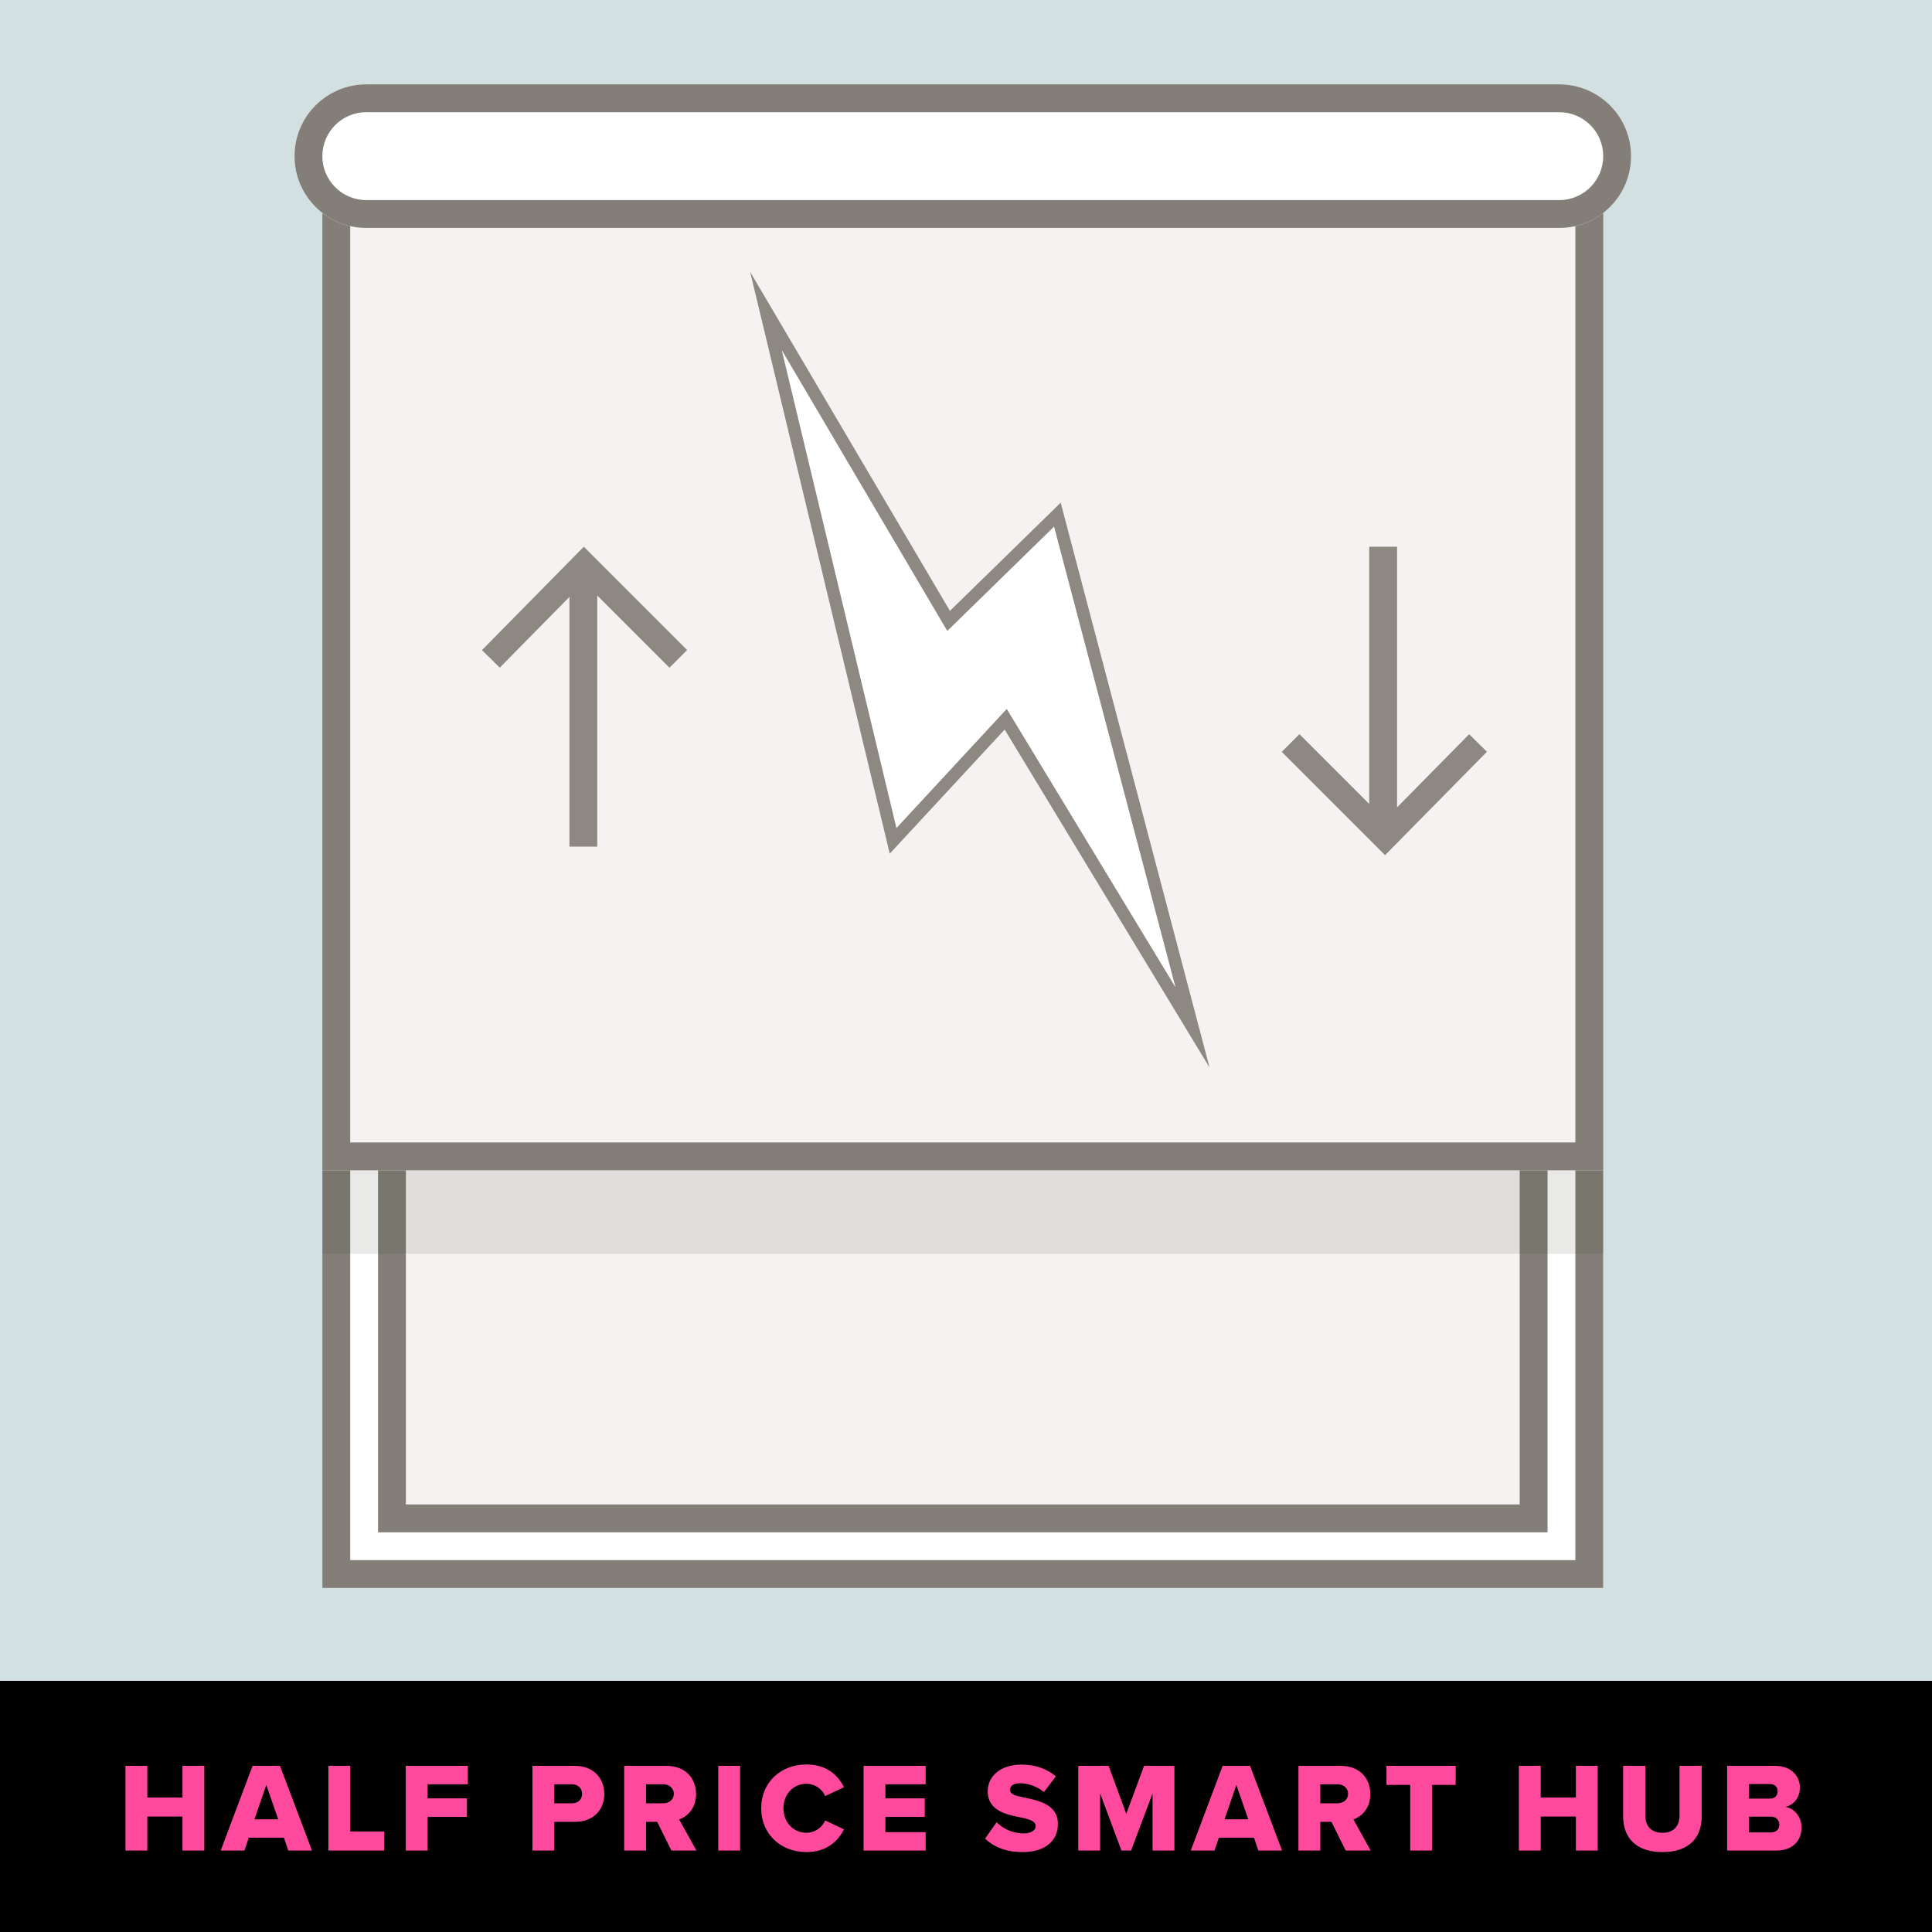 <svg width="700" height="700" viewBox="0 0 700 700" fill="none" xmlns="http://www.w3.org/2000/svg">
<rect x="0" y="0" width="700" height="700" fill="#333333" stroke="none"/>
<g clip-path="url(#clip0_308_125)">
<path d="M700 0H0V700H700V0Z" fill="#D3E0E2"/>
<path d="M116.797 70.916H580.877V575.349H116.797V70.916Z" fill="white"/>
<path fill-rule="evenodd" clip-rule="evenodd" d="M570.787 81.005H126.886V565.263H570.787V81.005ZM116.797 70.916V575.349H580.877V70.916H116.797Z" fill="#837F78"/>
<path d="M136.973 70.916H560.699V555.173H136.973V70.916Z" fill="#F4F3F2"/>
<path fill-rule="evenodd" clip-rule="evenodd" d="M550.609 81.005H147.062V545.082H550.609V81.005ZM136.973 70.916V555.173H560.699V70.916H136.973Z" fill="#837F78"/>
<path d="M116.797 70.916H580.877V424.021H116.797V70.916Z" fill="#F4F3F2"/>
<path fill-rule="evenodd" clip-rule="evenodd" d="M570.787 81.005H126.886V413.931H570.787V81.005ZM116.797 70.916V424.021H580.877V70.916H116.797Z" fill="#837F78"/>
<path fill-rule="evenodd" clip-rule="evenodd" d="M116.797 454.287H580.877V424.021H116.797V454.287Z" fill="#1E1E1C" fill-opacity="0.1"/>
<path d="M106.707 56.575C106.707 42.207 118.353 30.561 132.721 30.561H564.951C579.318 30.561 590.966 42.207 590.966 56.575C590.966 70.941 579.318 82.588 564.951 82.588H132.721C118.353 82.588 106.707 70.941 106.707 56.575Z" fill="white"/>
<path fill-rule="evenodd" clip-rule="evenodd" d="M564.951 40.649H132.721C123.925 40.649 116.796 47.779 116.796 56.575C116.796 65.369 123.925 72.499 132.721 72.499H564.951C573.748 72.499 580.876 65.369 580.876 56.575C580.876 47.779 573.748 40.649 564.951 40.649ZM132.721 30.561C118.353 30.561 106.707 42.207 106.707 56.575C106.707 70.941 118.353 82.588 132.721 82.588H564.951C579.318 82.588 590.966 70.941 590.966 56.575C590.966 42.207 579.318 30.561 564.951 30.561H132.721Z" fill="#837F78"/>
<path d="M322.367 309.307L271.781 98.478L344.186 221.327L384.306 182.12L438.262 386.831L364.005 264.345L322.367 309.307Z" fill="white"/>
<path fill-rule="evenodd" clip-rule="evenodd" d="M271.781 98.478L322.367 309.307L364.005 264.345L438.262 386.831L384.306 182.12L344.186 221.327L271.781 98.478ZM381.91 190.793L343.219 228.603L283.243 126.842L324.795 300.021L364.763 256.862L425.906 357.716L381.91 190.793Z" fill="#8E8882"/>
<path d="M496.092 297.695V198.086H506.182V297.695H496.092Z" fill="#8E8882"/>
<path d="M501.793 296.989L470.805 266.001L464.398 272.404L501.84 309.843L538.744 272.379L532.29 266.025L501.793 296.989Z" fill="#8E8882"/>
<path d="M206.316 306.751V207.142H216.405V306.751H206.316Z" fill="#8E8882"/>
<path d="M211.574 210.941L242.562 241.929L248.966 235.526L211.526 198.086L174.623 235.55L181.074 241.905L211.574 210.941Z" fill="#8E8882"/>
<rect y="609" width="700" height="91" fill="black"/>
<path d="M74.021 670.489H66.109V658.161H53.367V670.489H45.455V639.807H53.367V651.261H66.109V639.807H74.021V670.489ZM113.038 670.489H104.436L102.872 665.843H90.13L88.566 670.489H79.964L91.51 639.807H101.446L113.038 670.489ZM100.802 659.173L96.478 646.707L92.2 659.173H100.802ZM139.225 670.489H118.985V639.807H126.897V663.589H139.225V670.489ZM154.924 670.489H147.012V639.807H169.506V646.477H154.924V651.583H169.184V658.299H154.924V670.489ZM200.827 670.489H192.915V639.807H208.279C215.179 639.807 218.951 644.453 218.951 650.019C218.951 655.539 215.179 660.093 208.279 660.093H200.827V670.489ZM210.901 649.973C210.901 647.857 209.337 646.477 207.221 646.477H200.827V653.377H207.221C209.337 653.377 210.901 652.043 210.901 649.973ZM252.328 670.489H243.266L238.114 660.093H234.066V670.489H226.154V639.807H241.518C248.326 639.807 252.19 644.315 252.19 650.019C252.19 655.355 248.924 658.207 246.072 659.219L252.328 670.489ZM244.14 649.927C244.14 647.811 242.392 646.477 240.322 646.477H234.066V653.377H240.322C242.392 653.377 244.14 652.043 244.14 649.927ZM268.158 670.489H260.246V639.807H268.158V670.489ZM292.169 671.041C282.969 671.041 275.793 664.601 275.793 655.171C275.793 645.695 282.969 639.301 292.169 639.301C299.805 639.301 303.761 643.487 305.785 647.535L298.977 650.755C297.965 648.317 295.343 646.293 292.169 646.293C287.385 646.293 283.843 650.157 283.843 655.171C283.843 660.185 287.385 664.049 292.169 664.049C295.343 664.049 297.965 662.025 298.977 659.587L305.785 662.807C303.807 666.763 299.805 671.041 292.169 671.041ZM335.381 670.489H312.887V639.807H335.381V646.477H320.799V651.583H335.059V658.299H320.799V663.819H335.381V670.489ZM356.897 666.165L361.083 660.231C363.291 662.439 366.695 664.279 370.881 664.279C373.595 664.279 375.251 663.129 375.251 661.657C375.251 659.909 373.273 659.219 370.007 658.529C364.947 657.517 357.863 656.229 357.863 648.961C357.863 643.809 362.233 639.347 370.099 639.347C375.021 639.347 379.299 640.819 382.565 643.625L378.241 649.283C375.665 647.167 372.307 646.109 369.593 646.109C366.971 646.109 365.959 647.167 365.959 648.501C365.959 650.111 367.845 650.663 371.249 651.307C376.309 652.365 383.301 653.837 383.301 660.783C383.301 666.947 378.747 671.041 370.513 671.041C364.303 671.041 359.979 669.109 356.897 666.165ZM425.503 670.489H417.591V649.789L409.817 670.489H406.321L398.593 649.789V670.489H390.681V639.807H401.675L408.069 657.195L414.509 639.807H425.503V670.489ZM464.509 670.489H455.907L454.343 665.843H441.601L440.037 670.489H431.435L442.981 639.807H452.917L464.509 670.489ZM452.273 659.173L447.949 646.707L443.671 659.173H452.273ZM496.629 670.489H487.567L482.415 660.093H478.367V670.489H470.455V639.807H485.819C492.627 639.807 496.491 644.315 496.491 650.019C496.491 655.355 493.225 658.207 490.373 659.219L496.629 670.489ZM488.441 649.927C488.441 647.811 486.693 646.477 484.623 646.477H478.367V653.377H484.623C486.693 653.377 488.441 652.043 488.441 649.927ZM518.864 670.489H510.952V646.707H502.35V639.807H527.42V646.707H518.864V670.489ZM578.881 670.489H570.969V658.161H558.227V670.489H550.315V639.807H558.227V651.261H570.969V639.807H578.881V670.489ZM588.091 658.069V639.807H596.141V657.793C596.141 661.427 598.073 664.049 602.351 664.049C606.583 664.049 608.515 661.427 608.515 657.793V639.807H616.565V658.023C616.565 665.659 612.195 671.041 602.351 671.041C592.507 671.041 588.091 665.613 588.091 658.069ZM643.717 670.489H625.777V639.807H643.165C649.237 639.807 652.135 643.763 652.135 647.627C652.135 651.445 649.789 654.021 646.891 654.665C650.157 655.171 652.733 658.299 652.733 662.163C652.733 666.625 649.743 670.489 643.717 670.489ZM633.689 646.385V651.675H641.371C642.981 651.675 644.085 650.525 644.085 649.007C644.085 647.489 642.981 646.385 641.371 646.385H633.689ZM633.689 658.207V663.911H641.647C643.533 663.911 644.683 662.761 644.683 661.105C644.683 659.541 643.579 658.207 641.647 658.207H633.689Z" fill="#FF499D"/>
</g>
<defs>
<clipPath id="clip0_308_125">
<rect width="700" height="700" fill="white"/>
</clipPath>
</defs>
</svg>
